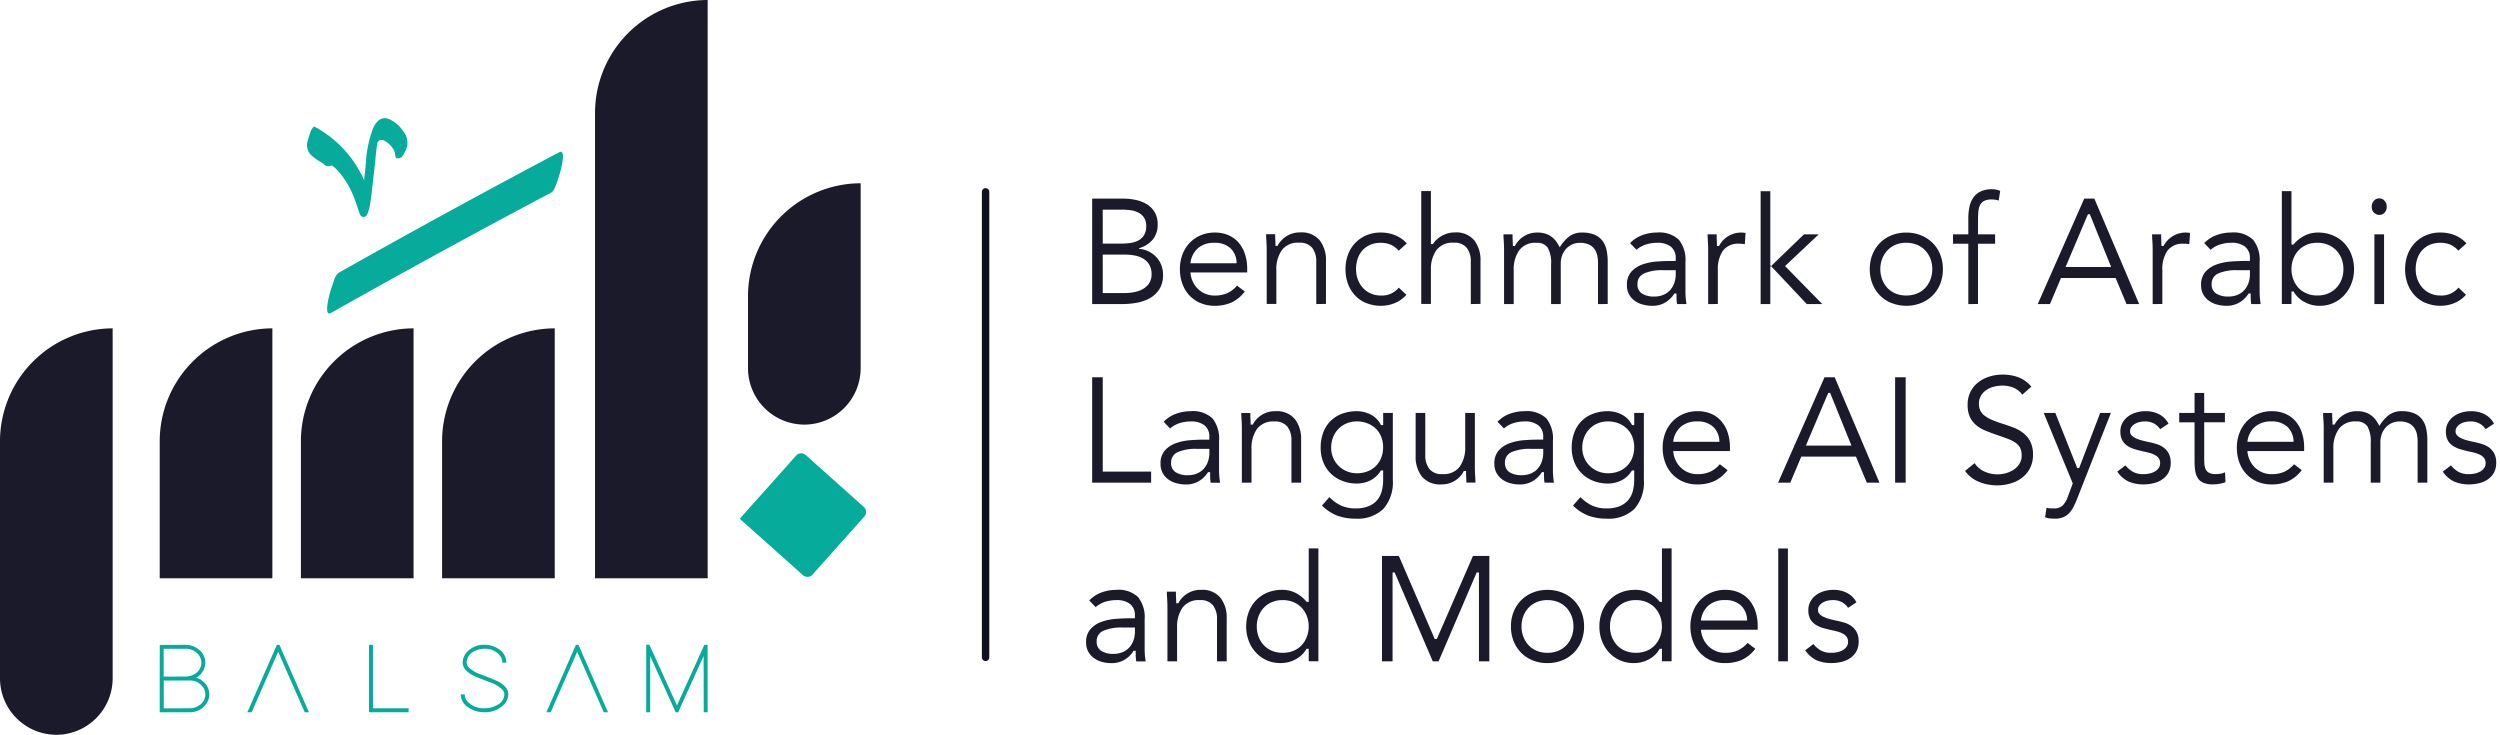 <svg xmlns="http://www.w3.org/2000/svg" width="336.449" height="98.887" viewBox="0 0 336.449 98.887">
  <g id="Group_31492" data-name="Group 31492" transform="translate(0 0)">
    <g id="Group_31494" data-name="Group 31494" transform="translate(0 0)">
      <path id="Path_41088" data-name="Path 41088" d="M98,54.633h0a7.6,7.6,0,0,1-7.581-7.581V37.312a15.206,15.206,0,0,1,15.161-15.161v24.9A7.6,7.6,0,0,1,98,54.633" transform="translate(10.248 2.511)" fill="#1b1a2b"/>
      <path id="Path_41089" data-name="Path 41089" d="M68.6,73.325V39.691A15.206,15.206,0,0,0,53.439,54.852V73.325Z" transform="translate(6.057 4.499)" fill="#1b1a2b"/>
      <path id="Path_41090" data-name="Path 41090" d="M51.534,73.325V39.691A15.206,15.206,0,0,0,36.373,54.852V73.325Z" transform="translate(4.123 4.499)" fill="#1b1a2b"/>
      <path id="Path_41091" data-name="Path 41091" d="M34.468,73.325V39.691A15.206,15.206,0,0,0,19.307,54.852V73.325Z" transform="translate(2.188 4.499)" fill="#1b1a2b"/>
      <path id="Path_41092" data-name="Path 41092" d="M7.581,94.388h0A7.6,7.6,0,0,1,0,86.808V54.852A15.206,15.206,0,0,1,15.161,39.691V86.808a7.6,7.6,0,0,1-7.581,7.581" transform="translate(0 4.499)" fill="#1b1a2b"/>
      <path id="Path_41093" data-name="Path 41093" d="M87.088,77.824V0A15.206,15.206,0,0,0,71.927,15.161V77.824Z" transform="translate(8.152 0)" fill="#1b1a2b"/>
      <path id="Path_41094" data-name="Path 41094" d="M98.525,71.421h.052a.918.918,0,0,0,.63-.3l6.982-7.818a.915.915,0,0,0-.073-1.29L98.3,55.029a.915.915,0,0,0-1.29.072l-7.59,8.5,8.5,7.59a.91.91,0,0,0,.607.23" transform="translate(10.135 6.211)" fill="#06ab9b"/>
      <path id="Path_41095" data-name="Path 41095" d="M39.852,40.11a.323.323,0,0,0,.157-.045c9.8-5.527,19.8-11,29.745-16.257.225-.119.413-.536.627-1.124.016-.045.029-.08.038-.1a15.912,15.912,0,0,0,.623-2.023c.136-.562.417-1.9.09-2.153a.282.282,0,0,0-.318-.016C60.868,23.65,50.857,29.121,41.06,34.649a2.265,2.265,0,0,0-.62,1.119c-.017.045-.03.082-.04.108a16.075,16.075,0,0,0-.623,2.022c-.076.314-.435,1.894-.084,2.159a.267.267,0,0,0,.159.053" transform="translate(4.482 2.079)" fill="#06ab9b"/>
      <path id="Path_41096" data-name="Path 41096" d="M25.059,82.8a2.648,2.648,0,0,0-.828-.44A2.315,2.315,0,0,0,25.4,80.734a1.964,1.964,0,0,0,.04-.386,2.206,2.206,0,0,0-.934-1.816,2.766,2.766,0,0,0-1.735-.587l-3.19.013h-.267v.267l-.013,4.257V87.02h4.017a2.653,2.653,0,0,0,2.055-.881,2.241,2.241,0,0,0-.32-3.337M19.84,78.478h2.936a2.135,2.135,0,0,1,1.708.748,1.717,1.717,0,0,1-.4,2.6,2.327,2.327,0,0,1-1.308.387l-2.936.013Zm4.777,7.607a2.248,2.248,0,0,1-1.295.4l-3.469.012v-3.75h3.469a2.112,2.112,0,0,1,1.682.747,1.676,1.676,0,0,1,.44,1.121,1.7,1.7,0,0,1-.827,1.468" transform="translate(2.188 8.834)" fill="#06ab9b"/>
      <path id="Path_41097" data-name="Path 41097" d="M34.284,78.105l-.067-.16h-.346l-.068.16-3.736,8.542-.174.373h.588l.067-.16,3.5-7.98,3.5,7.98.067.16h.587l-.174-.373Z" transform="translate(3.388 8.834)" fill="#06ab9b"/>
      <path id="Path_41098" data-name="Path 41098" d="M45.137,86.486V77.945H44.6v9.075h5.337v-.533h-4.8Z" transform="translate(5.055 8.834)" fill="#06ab9b"/>
      <path id="Path_41099" data-name="Path 41099" d="M60.564,82.8q-.334-.16-2.029-.827a4.212,4.212,0,0,1-1.882-1.121.9.9,0,0,1-.16-.508,1.671,1.671,0,0,1,.894-1.454,2.846,2.846,0,0,1,1.509-.414,2.573,2.573,0,0,1,1.922.748,1.592,1.592,0,0,1,.48,1.12h.534a2.13,2.13,0,0,0-.961-1.775,3.217,3.217,0,0,0-1.975-.627,3.049,3.049,0,0,0-2.309.921,2.083,2.083,0,0,0-.627,1.481q0,1.042,1.534,1.789.321.16,2.015.814a4.284,4.284,0,0,1,1.882,1.134.928.928,0,0,1,.174.533,1.663,1.663,0,0,1-.961,1.428,3.342,3.342,0,0,1-1.708.44,3.043,3.043,0,0,1-2.122-.734,1.584,1.584,0,0,1-.548-1.134h-.533a2.1,2.1,0,0,0,.988,1.735,3.708,3.708,0,0,0,2.216.668,3.5,3.5,0,0,0,2.482-.907,2.094,2.094,0,0,0,.72-1.5q0-1.054-1.534-1.815" transform="translate(6.312 8.834)" fill="#06ab9b"/>
      <path id="Path_41100" data-name="Path 41100" d="M70.431,78.105l-.067-.16h-.346l-.067.16-3.737,8.542-.174.373h.588l.067-.16,3.5-7.98,3.5,7.98.067.16h.587l-.174-.373Z" transform="translate(7.485 8.834)" fill="#06ab9b"/>
      <path id="Path_41101" data-name="Path 41101" d="M86.374,77.945h-.44l-.067.16L82.25,86.1,78.62,78.105l-.067-.16h-.441V87.02h.534V79.452l3.362,7.407.067.16h.347l.067-.16,3.35-7.407.013,7.3v.267h.533v-.267l-.013-8.54Z" transform="translate(8.853 8.834)" fill="#06ab9b"/>
      <path id="Path_41102" data-name="Path 41102" d="M37.82,19.39c.057.043.112.089.168.134.15.12.306.245.471.355.124.084.254.16.379.234a4.27,4.27,0,0,1,.55.362.781.781,0,0,0,1.028.145,5.216,5.216,0,0,1,1.175,1.122,12.111,12.111,0,0,1,1.77,3.025c.24.606.454,1.237.66,1.846.05.149.1.3.151.445.066.194.156.459.466.51a.555.555,0,0,0,.095.009c.23,0,.406-.153.524-.453a5.078,5.078,0,0,0,.315-1.041c.134-.86.237-1.737.336-2.585l.007-.052c.081-.694.158-1.4.232-2.08q.05-.466.1-.933.042-.389.081-.779c.059-.592.121-1.206.21-1.8a.741.741,0,0,1,.342-.6.8.8,0,0,1,.734.112,3.057,3.057,0,0,1,1.278,1.409.863.863,0,0,1,.053.247c.008.062.017.125.03.185.007.029.012.063.019.1.038.2.067.353.207.372a.793.793,0,0,0,.6-.122,2,2,0,0,0,.428-.658,2.385,2.385,0,0,0-.219-2.91,4.189,4.189,0,0,0-1.862-1.575,1.321,1.321,0,0,0-1.565.335,2.894,2.894,0,0,0-.573.876,15.838,15.838,0,0,0-.989,4.81c-.051.606-.122,1.22-.191,1.815l-.04.345a.118.118,0,0,1-.006.026,15,15,0,0,0-6.644-7.182.139.139,0,0,0-.186.046c-.043.067-.085.126-.125.181a1.506,1.506,0,0,0-.2.346,12.264,12.264,0,0,0-.412,1.278,1.867,1.867,0,0,0,.61,2.1" transform="translate(4.207 1.619)" fill="#06ab9b"/>
      <path id="Union_17" data-name="Union 17" d="M-3574.037-402.2a4.469,4.469,0,0,1-1.463-1.031,4.8,4.8,0,0,1-.972-1.564,5.358,5.358,0,0,1-.351-1.964,5.363,5.363,0,0,1,.351-1.965,4.7,4.7,0,0,1,.982-1.563,4.42,4.42,0,0,1,1.523-1.032,5.092,5.092,0,0,1,1.974-.371,4,4,0,0,1,1.833.421,4.586,4.586,0,0,1,1.473,1.2h.281v-7.195h1.3v15.191h-1.3v-1.684h-.3a3.553,3.553,0,0,1-1.373,1.372,4.15,4.15,0,0,1-2.155.552A4.44,4.44,0,0,1-3574.037-402.2Zm.682-7.835a3.171,3.171,0,0,0-1.093.75,3.5,3.5,0,0,0-.7,1.124,3.826,3.826,0,0,0-.25,1.4,3.853,3.853,0,0,0,.25,1.393,3.455,3.455,0,0,0,.7,1.132,3.151,3.151,0,0,0,1.093.752,3.7,3.7,0,0,0,1.443.27,3.767,3.767,0,0,0,1.452-.27,3.133,3.133,0,0,0,1.1-.752,3.444,3.444,0,0,0,.7-1.132,3.859,3.859,0,0,0,.251-1.393,3.832,3.832,0,0,0-.251-1.4,3.483,3.483,0,0,0-.7-1.124,3.153,3.153,0,0,0-1.1-.75,3.75,3.75,0,0,0-1.452-.272A3.681,3.681,0,0,0-3573.355-410.035Zm-12.426,7.845a4.561,4.561,0,0,1-1.553-1.012,4.677,4.677,0,0,1-1.022-1.553,5.225,5.225,0,0,1-.371-2,5.225,5.225,0,0,1,.371-2,4.691,4.691,0,0,1,1.022-1.554,4.588,4.588,0,0,1,1.553-1.012,5.239,5.239,0,0,1,1.965-.361,5.237,5.237,0,0,1,1.964.361,4.677,4.677,0,0,1,1.563,1.012,4.643,4.643,0,0,1,1.033,1.554,5.257,5.257,0,0,1,.371,2,5.257,5.257,0,0,1-.371,2,4.63,4.63,0,0,1-1.033,1.553,4.649,4.649,0,0,1-1.563,1.012,5.238,5.238,0,0,1-1.964.361A5.239,5.239,0,0,1-3585.781-402.189Zm.522-7.845a3.188,3.188,0,0,0-1.094.75,3.508,3.508,0,0,0-.7,1.124,3.791,3.791,0,0,0-.25,1.4,3.817,3.817,0,0,0,.25,1.393,3.468,3.468,0,0,0,.7,1.132,3.167,3.167,0,0,0,1.094.752,3.687,3.687,0,0,0,1.442.27,3.78,3.78,0,0,0,1.453-.27,3.156,3.156,0,0,0,1.1-.752,3.46,3.46,0,0,0,.7-1.132,3.858,3.858,0,0,0,.25-1.393,3.831,3.831,0,0,0-.25-1.4,3.5,3.5,0,0,0-.7-1.124,3.176,3.176,0,0,0-1.1-.75,3.763,3.763,0,0,0-1.453-.272A3.671,3.671,0,0,0-3585.259-410.035Zm-36.313,7.835a4.455,4.455,0,0,1-1.462-1.031,4.8,4.8,0,0,1-.972-1.564,5.339,5.339,0,0,1-.352-1.964,5.343,5.343,0,0,1,.352-1.965,4.68,4.68,0,0,1,.982-1.563,4.42,4.42,0,0,1,1.523-1.032,5.086,5.086,0,0,1,1.973-.371,4,4,0,0,1,1.835.421,4.594,4.594,0,0,1,1.472,1.2h.28v-7.195h1.3v15.191h-1.3v-1.684h-.3a3.539,3.539,0,0,1-1.374,1.372,4.146,4.146,0,0,1-2.154.552A4.44,4.44,0,0,1-3621.572-402.2Zm.683-7.835a3.175,3.175,0,0,0-1.094.75,3.53,3.53,0,0,0-.7,1.124,3.831,3.831,0,0,0-.249,1.4,3.858,3.858,0,0,0,.249,1.393,3.489,3.489,0,0,0,.7,1.132,3.155,3.155,0,0,0,1.094.752,3.686,3.686,0,0,0,1.442.27,3.768,3.768,0,0,0,1.452-.27,3.146,3.146,0,0,0,1.1-.752,3.47,3.47,0,0,0,.7-1.132,3.837,3.837,0,0,0,.25-1.393,3.811,3.811,0,0,0-.25-1.4,3.51,3.51,0,0,0-.7-1.124,3.166,3.166,0,0,0-1.1-.75,3.751,3.751,0,0,0-1.452-.272A3.669,3.669,0,0,0-3620.89-410.035Zm-22.937,8.026a3.3,3.3,0,0,1-1.073-.532,2.594,2.594,0,0,1-.731-.862,2.508,2.508,0,0,1-.27-1.192,2.6,2.6,0,0,1,.59-1.814,3.634,3.634,0,0,1,1.473-.971,7.174,7.174,0,0,1,1.9-.4q1.021-.081,1.864-.081h.741v-.34a1.9,1.9,0,0,0-.652-1.583,2.86,2.86,0,0,0-1.833-.522,5.1,5.1,0,0,0-1.5.221,3.591,3.591,0,0,0-1.3.722l-.861-.9a4.356,4.356,0,0,1,1.674-1.082,5.748,5.748,0,0,1,1.953-.34,3.823,3.823,0,0,1,2.946.972,4.354,4.354,0,0,1,.882,3v4.048q0,.4.039.822c.027.28.06.541.1.781h-1.263a3.31,3.31,0,0,1-.069-.611q-.012-.331-.012-.631v-.18h-.28a3.662,3.662,0,0,1-1.212,1.2,3.363,3.363,0,0,1-1.792.461A4.634,4.634,0,0,1-3643.827-402.008Zm.271-4.179a1.475,1.475,0,0,0-.922,1.433,1.4,1.4,0,0,0,.631,1.293,2.987,2.987,0,0,0,1.593.391,3.194,3.194,0,0,0,1.263-.231,2.521,2.521,0,0,0,.9-.631,2.822,2.822,0,0,0,.552-.922,3.622,3.622,0,0,0,.209-1.122v-.641h-1.723A6.007,6.007,0,0,0-3643.556-406.187Zm95.982,3.987a3.846,3.846,0,0,1-1.553-1.352l1.1-.842a3.628,3.628,0,0,0,1.011.872,2.911,2.911,0,0,0,1.434.31,3.664,3.664,0,0,0,.8-.09,2.54,2.54,0,0,0,.713-.271,1.631,1.631,0,0,0,.511-.461,1.113,1.113,0,0,0,.2-.662,1.087,1.087,0,0,0-.181-.641,1.414,1.414,0,0,0-.479-.431,3.143,3.143,0,0,0-.682-.281c-.253-.073-.514-.137-.782-.19-.426-.093-.839-.2-1.231-.31a3.775,3.775,0,0,1-1.032-.46,2.187,2.187,0,0,1-.7-.752,2.4,2.4,0,0,1-.259-1.183,2.377,2.377,0,0,1,.29-1.192,2.725,2.725,0,0,1,.771-.862,3.386,3.386,0,0,1,1.093-.521,4.571,4.571,0,0,1,1.232-.17,4,4,0,0,1,1.792.4,2.951,2.951,0,0,1,1.293,1.283l-1.122.741a2.359,2.359,0,0,0-.823-.761,2.511,2.511,0,0,0-1.241-.281,3.065,3.065,0,0,0-.692.081,2.24,2.24,0,0,0-.641.25,1.511,1.511,0,0,0-.471.421.99.99,0,0,0-.18.591.745.745,0,0,0,.2.522,1.8,1.8,0,0,0,.552.391,4.442,4.442,0,0,0,.8.291q.453.119.932.22a10.1,10.1,0,0,1,1.152.3,2.978,2.978,0,0,1,.953.5,2.364,2.364,0,0,1,.642.8,2.627,2.627,0,0,1,.24,1.182,2.719,2.719,0,0,1-.31,1.352,2.676,2.676,0,0,1-.823.9,3.473,3.473,0,0,1-1.171.511,5.674,5.674,0,0,1-1.343.16A4.961,4.961,0,0,1-3547.574-402.2Zm-14.3-.018a4.421,4.421,0,0,1-1.462-1.052,4.6,4.6,0,0,1-.922-1.565,5.685,5.685,0,0,1-.319-1.922,5.49,5.49,0,0,1,.35-1.994,4.577,4.577,0,0,1,.982-1.565,4.482,4.482,0,0,1,1.493-1.012,4.823,4.823,0,0,1,1.883-.36,4.582,4.582,0,0,1,1.764.33,3.749,3.749,0,0,1,1.374.963,4.51,4.51,0,0,1,.891,1.543,6.246,6.246,0,0,1,.32,2.073v.46h-7.636a3.377,3.377,0,0,0,.3,1.194,3.368,3.368,0,0,0,.681.992,3.185,3.185,0,0,0,1,.672,3.111,3.111,0,0,0,1.243.249,4.1,4.1,0,0,0,1.773-.339,3.832,3.832,0,0,0,1.273-1l1.042.8a4.865,4.865,0,0,1-1.823,1.493,5.6,5.6,0,0,1-2.266.429A4.681,4.681,0,0,1-3561.873-402.219Zm-.289-7.347a3.111,3.111,0,0,0-.994,2.006h6.213a2.787,2.787,0,0,0-.811-2.006,3.018,3.018,0,0,0-2.175-.741A3.238,3.238,0,0,0-3562.162-409.565Zm9.408,7.5v-15.191h1.3v15.191Zm-40.281,0v-11.964h-.3l-5.13,11.964h-.781l-5.131-11.964h-.281v11.964h-1.422v-14.188h2.265l4.829,11.182h.281l4.87-11.182h2.2v14.188Zm-35.25,0V-407.7a2.981,2.981,0,0,0-.552-1.923,2.123,2.123,0,0,0-1.753-.682,2.686,2.686,0,0,0-2.335,1.012,4.437,4.437,0,0,0-.731,2.655v4.57h-1.3v-7.175c0-.226,0-.451-.01-.672s-.018-.431-.031-.631c-.013-.174-.023-.33-.028-.47s-.011-.285-.011-.431h1.222v.361a3.494,3.494,0,0,0,.02.361c0,.134,0,.271.01.411s.01.284.01.431h.28a3.349,3.349,0,0,1,1.133-1.253,3.267,3.267,0,0,1,1.913-.551,3.147,3.147,0,0,1,2.626,1.062,4.319,4.319,0,0,1,.841,2.765v5.792Zm112.094-19.229a2.132,2.132,0,0,1-.652-.17l.2-1.283a1.543,1.543,0,0,0,.449.091c.155.006.332.009.531.009a1.585,1.585,0,0,0,1.233-.432,3.433,3.433,0,0,0,.652-1.151l.661-1.783-3.907-9.479h1.562l2.946,7.415h.26l2.826-7.415h1.443l-4.549,11.564c-.159.4-.324.763-.49,1.092a3.478,3.478,0,0,1-.592.842,2.35,2.35,0,0,1-.8.54,2.989,2.989,0,0,1-1.144.192C-3515.76-421.268-3515.971-421.278-3516.192-421.3Zm-62.083-.361a6.065,6.065,0,0,1-2.1-1.373l1-1.142a5.267,5.267,0,0,0,1.573,1.142,4.6,4.6,0,0,0,1.935.381,4.528,4.528,0,0,0,1.823-.32,2.956,2.956,0,0,0,1.144-.853,3.147,3.147,0,0,0,.589-1.222,6.008,6.008,0,0,0,.171-1.453v-1.262h-.3a3.44,3.44,0,0,1-1.424,1.342,4.056,4.056,0,0,1-1.8.421,5.3,5.3,0,0,1-1.985-.361,4.647,4.647,0,0,1-1.552-1,4.4,4.4,0,0,1-1-1.523,5.165,5.165,0,0,1-.349-1.924,5.767,5.767,0,0,1,.349-2.063,4.29,4.29,0,0,1,.992-1.554,4.374,4.374,0,0,1,1.543-.972,5.637,5.637,0,0,1,2-.34,4.093,4.093,0,0,1,1.845.45,3.052,3.052,0,0,1,1.383,1.414h.3V-435.5h1.3v9a5.426,5.426,0,0,1-1.271,3.918,5,5,0,0,1-3.758,1.313A7.023,7.023,0,0,1-3578.274-421.659Zm1.2-12.425a3.288,3.288,0,0,0-1.093.75,3.364,3.364,0,0,0-.71,1.123,3.8,3.8,0,0,0-.251,1.4,3.419,3.419,0,0,0,.27,1.353,3.367,3.367,0,0,0,.742,1.092,3.423,3.423,0,0,0,1.1.722,3.514,3.514,0,0,0,1.353.261,3.818,3.818,0,0,0,1.5-.281,3.226,3.226,0,0,0,1.113-.761,3.228,3.228,0,0,0,.682-1.113,3.8,3.8,0,0,0,.23-1.312,3.908,3.908,0,0,0-.25-1.423,3.108,3.108,0,0,0-.723-1.1,3.361,3.361,0,0,0-1.122-.721,3.843,3.843,0,0,0-1.433-.262A3.536,3.536,0,0,0-3577.072-434.083Zm-34.99,12.425a6.053,6.053,0,0,1-2.094-1.373l1-1.142a5.254,5.254,0,0,0,1.572,1.142,4.6,4.6,0,0,0,1.935.381,4.517,4.517,0,0,0,1.822-.32,2.947,2.947,0,0,0,1.144-.853,3.15,3.15,0,0,0,.591-1.222,6.107,6.107,0,0,0,.169-1.453v-1.262h-.3a3.428,3.428,0,0,1-1.424,1.342,4.051,4.051,0,0,1-1.8.421,5.291,5.291,0,0,1-1.983-.361,4.634,4.634,0,0,1-1.553-1,4.384,4.384,0,0,1-1-1.523,5.132,5.132,0,0,1-.35-1.924,5.73,5.73,0,0,1,.35-2.063,4.265,4.265,0,0,1,.992-1.554,4.358,4.358,0,0,1,1.542-.972,5.65,5.65,0,0,1,2-.34,4.093,4.093,0,0,1,1.845.45,3.055,3.055,0,0,1,1.383,1.414h.3V-435.5h1.3v9a5.425,5.425,0,0,1-1.273,3.918,5,5,0,0,1-3.757,1.313A7.02,7.02,0,0,1-3612.062-421.659Zm1.2-12.425a3.307,3.307,0,0,0-1.094.75,3.409,3.409,0,0,0-.711,1.123,3.818,3.818,0,0,0-.25,1.4,3.4,3.4,0,0,0,.27,1.353,3.341,3.341,0,0,0,.742,1.092,3.419,3.419,0,0,0,1.1.722,3.513,3.513,0,0,0,1.353.261,3.827,3.827,0,0,0,1.5-.281,3.252,3.252,0,0,0,1.113-.761,3.273,3.273,0,0,0,.682-1.113,3.814,3.814,0,0,0,.229-1.312,3.888,3.888,0,0,0-.249-1.423,3.126,3.126,0,0,0-.722-1.1,3.352,3.352,0,0,0-1.124-.721,3.83,3.83,0,0,0-1.433-.262A3.534,3.534,0,0,0-3610.859-434.083Zm86.331,8.216a5.7,5.7,0,0,1-1.172-.34,4.649,4.649,0,0,1-1.052-.6,3.82,3.82,0,0,1-.852-.892l1.283-1.042a3.045,3.045,0,0,0,1.313,1.124,4.224,4.224,0,0,0,1.773.381,4.208,4.208,0,0,0,1.152-.161,3.508,3.508,0,0,0,1.042-.481,2.579,2.579,0,0,0,.761-.791,2.034,2.034,0,0,0,.291-1.092,2.284,2.284,0,0,0-.2-1.022,1.9,1.9,0,0,0-.611-.691,4.826,4.826,0,0,0-1.032-.532c-.415-.159-.9-.332-1.463-.52q-.8-.28-1.522-.572a4.907,4.907,0,0,1-1.264-.73,3.215,3.215,0,0,1-.861-1.1,3.8,3.8,0,0,1-.32-1.663,3.819,3.819,0,0,1,.39-1.763,3.742,3.742,0,0,1,1.053-1.272,4.664,4.664,0,0,1,1.512-.772,5.962,5.962,0,0,1,1.753-.261,6.009,6.009,0,0,1,2.125.361,4.326,4.326,0,0,1,1.744,1.263l-1.223,1.083a2.671,2.671,0,0,0-1.163-.932,3.844,3.844,0,0,0-1.482-.291,4.869,4.869,0,0,0-1.152.14,3.216,3.216,0,0,0-1.022.441,2.418,2.418,0,0,0-.731.761,2.078,2.078,0,0,0-.281,1.1,2.209,2.209,0,0,0,.161.863,1.79,1.79,0,0,0,.521.68,4.2,4.2,0,0,0,.952.572,12.816,12.816,0,0,0,1.473.55q.822.261,1.573.552a4.905,4.905,0,0,1,1.323.752,3.486,3.486,0,0,1,.921,1.151,3.813,3.813,0,0,1,.351,1.735,3.853,3.853,0,0,1-.411,1.833,3.848,3.848,0,0,1-1.083,1.281,4.557,4.557,0,0,1-1.552.763,6.665,6.665,0,0,1-1.824.252A6.666,6.666,0,0,1-3524.528-425.868Zm62.767-.381a3.84,3.84,0,0,1-1.554-1.352l1.1-.842a3.617,3.617,0,0,0,1.011.872,2.907,2.907,0,0,0,1.434.31,3.664,3.664,0,0,0,.8-.09,2.516,2.516,0,0,0,.712-.271,1.621,1.621,0,0,0,.511-.461,1.107,1.107,0,0,0,.2-.662,1.092,1.092,0,0,0-.181-.64,1.424,1.424,0,0,0-.48-.431,3.138,3.138,0,0,0-.682-.281c-.253-.073-.514-.137-.782-.19-.427-.093-.838-.2-1.232-.311a3.781,3.781,0,0,1-1.032-.459,2.18,2.18,0,0,1-.7-.753,2.39,2.39,0,0,1-.26-1.182,2.367,2.367,0,0,1,.291-1.192,2.7,2.7,0,0,1,.771-.862,3.387,3.387,0,0,1,1.092-.521,4.583,4.583,0,0,1,1.233-.17,4,4,0,0,1,1.792.4,2.95,2.95,0,0,1,1.292,1.282l-1.121.742a2.378,2.378,0,0,0-.823-.762,2.525,2.525,0,0,0-1.242-.28,3.122,3.122,0,0,0-.692.08,2.264,2.264,0,0,0-.641.251,1.5,1.5,0,0,0-.471.421.984.984,0,0,0-.18.591.745.745,0,0,0,.2.522,1.8,1.8,0,0,0,.551.391,4.4,4.4,0,0,0,.8.29q.453.121.931.221a9.93,9.93,0,0,1,1.153.3,3,3,0,0,1,.952.5,2.381,2.381,0,0,1,.641.8,2.633,2.633,0,0,1,.241,1.183,2.722,2.722,0,0,1-.31,1.352,2.669,2.669,0,0,1-.823.9,3.468,3.468,0,0,1-1.171.511,5.669,5.669,0,0,1-1.342.16A4.955,4.955,0,0,1-3461.761-426.248Zm-33.778.149a1.692,1.692,0,0,1-.741-.62,2.481,2.481,0,0,1-.352-.982,8.612,8.612,0,0,1-.09-1.3v-5.231h-2.063V-435.5h2.063v-2.685h1.3v2.685h2.785v1.263h-2.785v4.77c0,.307.01.595.029.86a2,2,0,0,0,.171.7,1.007,1.007,0,0,0,.461.471,1.894,1.894,0,0,0,.881.169,4.09,4.09,0,0,0,.641-.049,2.309,2.309,0,0,0,.621-.19l.059,1.323a4.019,4.019,0,0,1-.851.231,5.587,5.587,0,0,1-.852.07A3.1,3.1,0,0,1-3495.539-426.1Zm-10.03-.149a3.842,3.842,0,0,1-1.553-1.352l1.1-.842a3.63,3.63,0,0,0,1.012.872,2.9,2.9,0,0,0,1.434.31,3.662,3.662,0,0,0,.8-.09,2.511,2.511,0,0,0,.712-.271,1.607,1.607,0,0,0,.51-.461,1.1,1.1,0,0,0,.2-.662,1.1,1.1,0,0,0-.181-.64,1.427,1.427,0,0,0-.481-.431,3.155,3.155,0,0,0-.681-.281c-.254-.073-.514-.137-.782-.19q-.641-.14-1.232-.311a3.785,3.785,0,0,1-1.032-.459,2.166,2.166,0,0,1-.7-.753,2.379,2.379,0,0,1-.261-1.182,2.36,2.36,0,0,1,.292-1.192,2.7,2.7,0,0,1,.771-.862,3.394,3.394,0,0,1,1.092-.521,4.582,4.582,0,0,1,1.232-.17,4.011,4.011,0,0,1,1.794.4,2.95,2.95,0,0,1,1.292,1.282l-1.121.742a2.379,2.379,0,0,0-.823-.762,2.528,2.528,0,0,0-1.242-.28,3.114,3.114,0,0,0-.692.08,2.283,2.283,0,0,0-.641.251,1.518,1.518,0,0,0-.47.421.991.991,0,0,0-.181.591.742.742,0,0,0,.2.522,1.762,1.762,0,0,0,.551.391,4.313,4.313,0,0,0,.8.29q.45.121.931.221a9.965,9.965,0,0,1,1.153.3,3,3,0,0,1,.952.5,2.361,2.361,0,0,1,.641.8,2.62,2.62,0,0,1,.241,1.183,2.73,2.73,0,0,1-.31,1.352,2.676,2.676,0,0,1-.823.9,3.479,3.479,0,0,1-1.171.511,5.681,5.681,0,0,1-1.342.16A4.962,4.962,0,0,1-3505.57-426.248Zm-83.307.19a3.27,3.27,0,0,1-1.072-.531,2.615,2.615,0,0,1-.732-.862,2.511,2.511,0,0,1-.27-1.192,2.6,2.6,0,0,1,.591-1.814,3.608,3.608,0,0,1,1.473-.971,7.2,7.2,0,0,1,1.9-.4q1.021-.08,1.864-.08h.742v-.34a1.908,1.908,0,0,0-.652-1.584,2.874,2.874,0,0,0-1.834-.522,5.1,5.1,0,0,0-1.5.221,3.59,3.59,0,0,0-1.3.721l-.861-.9a4.328,4.328,0,0,1,1.674-1.082,5.756,5.756,0,0,1,1.953-.34,3.822,3.822,0,0,1,2.946.972,4.351,4.351,0,0,1,.882,3v4.048c0,.267.014.542.04.822s.059.542.1.782h-1.262a3.316,3.316,0,0,1-.071-.612q-.01-.329-.01-.63v-.181h-.281a3.656,3.656,0,0,1-1.212,1.2,3.37,3.37,0,0,1-1.793.46A4.59,4.59,0,0,1-3588.877-426.058Zm.27-4.178a1.473,1.473,0,0,0-.921,1.433,1.4,1.4,0,0,0,.629,1.292,2.984,2.984,0,0,0,1.595.391,3.222,3.222,0,0,0,1.263-.23,2.513,2.513,0,0,0,.9-.631,2.807,2.807,0,0,0,.553-.922,3.651,3.651,0,0,0,.21-1.122v-.641h-1.724A6.01,6.01,0,0,0-3588.607-430.236Zm-12.1,3.3a4.318,4.318,0,0,1-.842-2.766V-435.5h1.3v5.632a2.982,2.982,0,0,0,.552,1.923,2.119,2.119,0,0,0,1.752.681,2.689,2.689,0,0,0,2.336-1.011,4.437,4.437,0,0,0,.731-2.655v-4.57h1.3v7.174c0,.229,0,.452.01.673s.016.431.03.631c.013.174.023.33.028.471s.01.284.01.43h-1.222c0-.134,0-.253-.009-.361s-.011-.227-.011-.361a4.008,4.008,0,0,1-.02-.41v-.431h-.3a3.155,3.155,0,0,1-1.113,1.253,3.268,3.268,0,0,1-1.914.551A3.146,3.146,0,0,1-3600.709-426.939Zm-33.1.881a3.3,3.3,0,0,1-1.072-.531,2.6,2.6,0,0,1-.731-.862,2.514,2.514,0,0,1-.27-1.192,2.6,2.6,0,0,1,.59-1.814,3.62,3.62,0,0,1,1.473-.971,7.213,7.213,0,0,1,1.9-.4q1.021-.08,1.864-.08h.741v-.34a1.906,1.906,0,0,0-.652-1.584,2.865,2.865,0,0,0-1.833-.522,5.11,5.11,0,0,0-1.5.221,3.592,3.592,0,0,0-1.3.721l-.861-.9a4.334,4.334,0,0,1,1.674-1.082,5.747,5.747,0,0,1,1.952-.34,3.825,3.825,0,0,1,2.947.972,4.351,4.351,0,0,1,.881,3v4.048c0,.267.014.542.04.822s.06.542.1.782h-1.263a3.3,3.3,0,0,1-.069-.612q-.012-.329-.012-.63v-.181h-.28a3.655,3.655,0,0,1-1.212,1.2,3.37,3.37,0,0,1-1.792.46A4.6,4.6,0,0,1-3633.807-426.058Zm.271-4.178a1.475,1.475,0,0,0-.922,1.433,1.4,1.4,0,0,0,.631,1.292,2.976,2.976,0,0,0,1.593.391,3.21,3.21,0,0,0,1.263-.23,2.52,2.52,0,0,0,.9-.631,2.83,2.83,0,0,0,.552-.922,3.63,3.63,0,0,0,.21-1.122v-.641h-1.724A6,6,0,0,0-3633.536-430.236Zm145.209,3.967a4.426,4.426,0,0,1-1.462-1.052,4.559,4.559,0,0,1-.922-1.564,5.687,5.687,0,0,1-.32-1.923,5.5,5.5,0,0,1,.35-1.994,4.574,4.574,0,0,1,.982-1.564,4.459,4.459,0,0,1,1.493-1.012,4.824,4.824,0,0,1,1.884-.36,4.577,4.577,0,0,1,1.763.33,3.758,3.758,0,0,1,1.374.962,4.488,4.488,0,0,1,.89,1.544,6.194,6.194,0,0,1,.32,2.072v.461h-7.633a3.293,3.293,0,0,0,.3,1.193,3.386,3.386,0,0,0,.681.993,3.213,3.213,0,0,0,1,.671,3.105,3.105,0,0,0,1.243.25,4.111,4.111,0,0,0,1.775-.339,3.825,3.825,0,0,0,1.272-1l1.041.8a4.853,4.853,0,0,1-1.823,1.492,5.588,5.588,0,0,1-2.266.43A4.679,4.679,0,0,1-3488.326-426.268Zm-.29-7.346a3.1,3.1,0,0,0-.991,2h6.212a2.777,2.777,0,0,0-.813-2,3.015,3.015,0,0,0-2.175-.741A3.239,3.239,0,0,0-3488.616-433.614Zm-76.985,7.346a4.429,4.429,0,0,1-1.461-1.052,4.556,4.556,0,0,1-.922-1.564,5.663,5.663,0,0,1-.32-1.923,5.481,5.481,0,0,1,.351-1.994,4.562,4.562,0,0,1,.982-1.564,4.457,4.457,0,0,1,1.493-1.012,4.823,4.823,0,0,1,1.884-.36,4.585,4.585,0,0,1,1.763.33,3.747,3.747,0,0,1,1.372.962,4.486,4.486,0,0,1,.891,1.544,6.194,6.194,0,0,1,.32,2.072v.461h-7.634a3.329,3.329,0,0,0,.3,1.193,3.389,3.389,0,0,0,.682.993,3.207,3.207,0,0,0,1,.671,3.105,3.105,0,0,0,1.242.25,4.1,4.1,0,0,0,1.774-.339,3.817,3.817,0,0,0,1.273-1l1.041.8a4.859,4.859,0,0,1-1.823,1.492,5.593,5.593,0,0,1-2.266.43A4.677,4.677,0,0,1-3565.6-426.268Zm-.289-7.346a3.1,3.1,0,0,0-.992,2h6.212a2.783,2.783,0,0,0-.812-2,3.017,3.017,0,0,0-2.175-.741A3.239,3.239,0,0,0-3565.891-433.614Zm99.187,7.5v-5.612a4.317,4.317,0,0,0-.109-.972,2.323,2.323,0,0,0-.381-.842,1.9,1.9,0,0,0-.741-.591,2.815,2.815,0,0,0-1.192-.221,2.558,2.558,0,0,0-1.013.2,2.4,2.4,0,0,0-.821.571,2.651,2.651,0,0,0-.552.892,3.213,3.213,0,0,0-.2,1.162v5.411h-1.3v-5.311a4.2,4.2,0,0,0-.449-2.275,1.708,1.708,0,0,0-1.513-.651,2.684,2.684,0,0,0-2.334,1.012,4.432,4.432,0,0,0-.732,2.655v4.57h-1.3v-7.175c0-.226,0-.451-.01-.672s-.017-.431-.03-.631c-.015-.174-.025-.33-.03-.471s-.01-.284-.01-.431h1.222v.361a3.327,3.327,0,0,0,.021.361c0,.134,0,.271.01.411s.01.284.01.431h.279a3.346,3.346,0,0,1,1.134-1.253,3.262,3.262,0,0,1,1.913-.551,3.215,3.215,0,0,1,1.231.21,2.856,2.856,0,0,1,.853.521,3.074,3.074,0,0,1,.552.651c.14.228.255.427.35.6a5.284,5.284,0,0,1,1.274-1.463,2.794,2.794,0,0,1,1.733-.521,4.3,4.3,0,0,1,1.623.27,2.627,2.627,0,0,1,1.072.781,3.073,3.073,0,0,1,.581,1.243,7.22,7.22,0,0,1,.169,1.633v5.692Zm-151.562,0v-5.632a2.982,2.982,0,0,0-.552-1.923,2.123,2.123,0,0,0-1.753-.682,2.686,2.686,0,0,0-2.335,1.012,4.432,4.432,0,0,0-.731,2.655v4.57h-1.3v-7.175c0-.226,0-.451-.01-.672s-.017-.431-.03-.631c-.013-.174-.023-.33-.028-.471s-.011-.284-.011-.431h1.222v.361a3.573,3.573,0,0,0,.02.361c0,.134,0,.271.01.411s.01.284.01.431h.28a3.348,3.348,0,0,1,1.133-1.253,3.259,3.259,0,0,1,1.913-.551,3.147,3.147,0,0,1,2.625,1.061,4.318,4.318,0,0,1,.842,2.766v5.792Zm81.244,0v-14.188h1.421v14.188Zm-3.809,0-1.463-3.508h-7.355l-1.482,3.508h-1.643l6.252-14.189h1.363l6.032,14.189Zm-8.2-4.99h6.132l-2.866-7.093h-.261Zm-96.052,4.99v-14.188h1.423v12.7h6.513v1.483Zm179.5-24.168a4.226,4.226,0,0,1-1.5-1.022,4.661,4.661,0,0,1-.963-1.563,5.581,5.581,0,0,1-.34-1.985,5.52,5.52,0,0,1,.34-1.963,4.589,4.589,0,0,1,.973-1.564,4.451,4.451,0,0,1,1.5-1.031,4.88,4.88,0,0,1,1.934-.371,5.169,5.169,0,0,1,1.913.35,4.29,4.29,0,0,1,1.594,1.112l-1.1.983a2.875,2.875,0,0,0-1.093-.821,3.424,3.424,0,0,0-1.312-.242,3.494,3.494,0,0,0-1.443.28,3.023,3.023,0,0,0-1.042.762,3.18,3.18,0,0,0-.631,1.122,4.428,4.428,0,0,0-.21,1.383,3.9,3.9,0,0,0,.241,1.383,3.5,3.5,0,0,0,.672,1.122,3.084,3.084,0,0,0,1.051.761,3.255,3.255,0,0,0,1.363.281,2.911,2.911,0,0,0,2.425-1.062l1.022.962a4.235,4.235,0,0,1-1.573,1.123,4.936,4.936,0,0,1-1.874.361A5.071,5.071,0,0,1-3465.58-450.286Zm-16.432-.19a3.723,3.723,0,0,1-1.382-1.372h-.281v1.683h-1.3v-15.19h1.3v7.195h.259a4.8,4.8,0,0,1,1.493-1.2,3.966,3.966,0,0,1,1.813-.42,5.1,5.1,0,0,1,1.976.371,4.519,4.519,0,0,1,1.532,1.032,4.63,4.63,0,0,1,.991,1.563,5.362,5.362,0,0,1,.352,1.964,5.238,5.238,0,0,1-.362,1.965,4.9,4.9,0,0,1-.981,1.563,4.455,4.455,0,0,1-1.463,1.032,4.444,4.444,0,0,1-1.8.371A4.1,4.1,0,0,1-3482.013-450.477Zm.381-7.656a3.186,3.186,0,0,0-1.093.751,3.47,3.47,0,0,0-.7,1.123,3.8,3.8,0,0,0-.251,1.4,3.819,3.819,0,0,0,.251,1.394,3.454,3.454,0,0,0,.7,1.132,3.173,3.173,0,0,0,1.093.751,3.7,3.7,0,0,0,1.443.271,3.707,3.707,0,0,0,1.443-.271,3.272,3.272,0,0,0,1.1-.751,3.41,3.41,0,0,0,.712-1.132,3.875,3.875,0,0,0,.249-1.394,3.85,3.85,0,0,0-.249-1.4,3.426,3.426,0,0,0-.712-1.123,3.285,3.285,0,0,0-1.1-.751,3.691,3.691,0,0,0-1.443-.271A3.679,3.679,0,0,0-3481.631-458.132Zm-12.135,8.026a3.283,3.283,0,0,1-1.072-.531,2.6,2.6,0,0,1-.732-.862,2.511,2.511,0,0,1-.269-1.192,2.606,2.606,0,0,1,.59-1.815,3.636,3.636,0,0,1,1.472-.971,7.247,7.247,0,0,1,1.9-.4q1.022-.08,1.864-.08h.741v-.341a1.9,1.9,0,0,0-.652-1.583,2.864,2.864,0,0,0-1.832-.522,5.11,5.11,0,0,0-1.5.221,3.583,3.583,0,0,0-1.3.721l-.86-.9a4.328,4.328,0,0,1,1.674-1.082,5.748,5.748,0,0,1,1.953-.34,3.821,3.821,0,0,1,2.945.972,4.346,4.346,0,0,1,.882,3v4.048c0,.267.013.542.04.822s.059.542.1.781h-1.263a3.387,3.387,0,0,1-.069-.611c-.008-.221-.011-.431-.011-.631v-.18h-.281a3.628,3.628,0,0,1-1.212,1.2,3.36,3.36,0,0,1-1.792.461A4.639,4.639,0,0,1-3493.767-450.106Zm.271-4.178a1.474,1.474,0,0,0-.922,1.433,1.4,1.4,0,0,0,.631,1.292,2.98,2.98,0,0,0,1.594.391,3.192,3.192,0,0,0,1.262-.231,2.5,2.5,0,0,0,.9-.63,2.829,2.829,0,0,0,.552-.922,3.627,3.627,0,0,0,.209-1.122v-.641h-1.723A6.01,6.01,0,0,0-3493.5-454.284Zm-43.988,4a4.553,4.553,0,0,1-1.553-1.012,4.669,4.669,0,0,1-1.022-1.553,5.233,5.233,0,0,1-.371-2,5.225,5.225,0,0,1,.371-2,4.659,4.659,0,0,1,1.022-1.553,4.54,4.54,0,0,1,1.553-1.012,5.232,5.232,0,0,1,1.964-.361,5.238,5.238,0,0,1,1.964.361,4.694,4.694,0,0,1,1.564,1.012,4.632,4.632,0,0,1,1.032,1.553,5.262,5.262,0,0,1,.371,2,5.27,5.27,0,0,1-.371,2,4.641,4.641,0,0,1-1.032,1.553,4.708,4.708,0,0,1-1.564,1.012,5.237,5.237,0,0,1-1.964.361A5.232,5.232,0,0,1-3537.484-450.286Zm.521-7.846a3.178,3.178,0,0,0-1.094.751,3.491,3.491,0,0,0-.7,1.123,3.8,3.8,0,0,0-.251,1.4,3.824,3.824,0,0,0,.251,1.394,3.474,3.474,0,0,0,.7,1.132,3.165,3.165,0,0,0,1.094.751,3.694,3.694,0,0,0,1.443.271,3.778,3.778,0,0,0,1.453-.271,3.154,3.154,0,0,0,1.1-.751,3.492,3.492,0,0,0,.7-1.132,3.838,3.838,0,0,0,.249-1.394,3.814,3.814,0,0,0-.249-1.4,3.508,3.508,0,0,0-.7-1.123,3.167,3.167,0,0,0-1.1-.751,3.762,3.762,0,0,0-1.453-.271A3.678,3.678,0,0,0-3536.963-458.132Zm-34.078,8.026a3.282,3.282,0,0,1-1.071-.531,2.6,2.6,0,0,1-.732-.862,2.514,2.514,0,0,1-.269-1.192,2.606,2.606,0,0,1,.59-1.815,3.635,3.635,0,0,1,1.472-.971,7.249,7.249,0,0,1,1.9-.4q1.023-.08,1.864-.08h.741v-.341a1.905,1.905,0,0,0-.651-1.583,2.864,2.864,0,0,0-1.832-.522,5.112,5.112,0,0,0-1.5.221,3.587,3.587,0,0,0-1.3.721l-.86-.9a4.333,4.333,0,0,1,1.673-1.082,5.752,5.752,0,0,1,1.952-.34,3.823,3.823,0,0,1,2.946.972,4.346,4.346,0,0,1,.882,3v4.048c0,.267.013.542.04.822s.06.542.1.781h-1.263a3.366,3.366,0,0,1-.069-.611c-.008-.221-.011-.431-.011-.631v-.18h-.281a3.643,3.643,0,0,1-1.212,1.2,3.363,3.363,0,0,1-1.792.461A4.641,4.641,0,0,1-3571.042-450.106Zm.271-4.178a1.474,1.474,0,0,0-.922,1.433,1.4,1.4,0,0,0,.631,1.292,2.979,2.979,0,0,0,1.594.391,3.192,3.192,0,0,0,1.262-.231,2.507,2.507,0,0,0,.9-.63,2.823,2.823,0,0,0,.552-.922,3.627,3.627,0,0,0,.209-1.122v-.641h-1.723A6,6,0,0,0-3570.771-454.284Zm-37.415,4a4.226,4.226,0,0,1-1.5-1.022,4.657,4.657,0,0,1-.963-1.563,5.581,5.581,0,0,1-.34-1.985,5.52,5.52,0,0,1,.34-1.963,4.6,4.6,0,0,1,.972-1.564,4.455,4.455,0,0,1,1.5-1.031,4.88,4.88,0,0,1,1.934-.371,5.17,5.17,0,0,1,1.913.35,4.3,4.3,0,0,1,1.594,1.112l-1.1.983a2.873,2.873,0,0,0-1.093-.821,3.419,3.419,0,0,0-1.312-.242,3.49,3.49,0,0,0-1.443.28,3.021,3.021,0,0,0-1.042.762,3.18,3.18,0,0,0-.631,1.122,4.421,4.421,0,0,0-.21,1.383,3.909,3.909,0,0,0,.24,1.383,3.5,3.5,0,0,0,.672,1.122,3.088,3.088,0,0,0,1.052.761,3.251,3.251,0,0,0,1.363.281,2.912,2.912,0,0,0,2.425-1.062l1.022.962a4.236,4.236,0,0,1-1.573,1.123,4.935,4.935,0,0,1-1.874.361A5.071,5.071,0,0,1-3608.186-450.286Zm-22.385-.029a4.424,4.424,0,0,1-1.463-1.052,4.569,4.569,0,0,1-.921-1.564,5.686,5.686,0,0,1-.32-1.922,5.519,5.519,0,0,1,.35-1.995,4.6,4.6,0,0,1,.983-1.564,4.474,4.474,0,0,1,1.492-1.012,4.827,4.827,0,0,1,1.884-.36,4.576,4.576,0,0,1,1.763.33,3.753,3.753,0,0,1,1.375.962,4.488,4.488,0,0,1,.89,1.544,6.218,6.218,0,0,1,.321,2.072v.461h-7.636a3.361,3.361,0,0,0,.3,1.194,3.377,3.377,0,0,0,.68.992,3.207,3.207,0,0,0,1,.671,3.1,3.1,0,0,0,1.243.25,4.1,4.1,0,0,0,1.774-.339,3.824,3.824,0,0,0,1.272-1l1.042.8a4.861,4.861,0,0,1-1.822,1.493,5.616,5.616,0,0,1-2.266.429A4.665,4.665,0,0,1-3630.57-450.316Zm-.289-7.346a3.108,3.108,0,0,0-.994,2.006h6.213a2.785,2.785,0,0,0-.811-2.006,3.021,3.021,0,0,0-2.176-.741A3.233,3.233,0,0,0-3630.86-457.661Zm124.979,7.5-1.464-3.508h-7.354l-1.483,3.508h-1.644l6.253-14.19h1.363l6.032,14.19Zm-8.2-4.991h6.132l-2.865-7.093h-.261Zm-131,4.991v-14.19h4.208a7.837,7.837,0,0,1,1.674.181,4.728,4.728,0,0,1,1.483.581,3.1,3.1,0,0,1,1.052,1.072,3.14,3.14,0,0,1,.4,1.633,3.074,3.074,0,0,1-.682,2.063,3.718,3.718,0,0,1-1.824,1.143v.081a3.517,3.517,0,0,1,1.283.35,3.74,3.74,0,0,1,1.022.751,3.286,3.286,0,0,1,.682,1.073,3.56,3.56,0,0,1,.24,1.313,3.538,3.538,0,0,1-.48,1.922,3.608,3.608,0,0,1-1.263,1.214,5.48,5.48,0,0,1-1.753.63,10.473,10.473,0,0,1-1.934.182Zm1.423-1.483h2.987a6.518,6.518,0,0,0,1.3-.132,3.758,3.758,0,0,0,1.152-.429,2.434,2.434,0,0,0,.823-.782,2.138,2.138,0,0,0,.31-1.182,2.492,2.492,0,0,0-.3-1.274,2.307,2.307,0,0,0-.792-.811,3.449,3.449,0,0,0-1.132-.432,6.771,6.771,0,0,0-1.323-.129h-3.026Zm0-6.654h2.465a9.528,9.528,0,0,0,1.232-.08,3.18,3.18,0,0,0,1.093-.34,2.057,2.057,0,0,0,.771-.722,2.267,2.267,0,0,0,.29-1.222,2.019,2.019,0,0,0-.27-1.092,1.973,1.973,0,0,0-.722-.682,3.073,3.073,0,0,0-1.031-.34,7.8,7.8,0,0,0-1.183-.091h-2.645Zm94.75,8.136-4.81-5.105,4.429-4.274h1.985l-4.529,4.268,5.01,5.11Zm-6.212,0v-15.19h1.3v15.19Zm82.6,0v-9.379h1.3v9.379Zm-29.84,0v-7.174c0-.226,0-.451-.009-.672s-.017-.431-.03-.631c-.014-.174-.024-.33-.029-.471s-.011-.284-.011-.431h1.222v.361a3.578,3.578,0,0,0,.02.361c0,.134,0,.27.01.411s.01.284.01.431h.28a3.349,3.349,0,0,1,1.133-1.253,3.261,3.261,0,0,1,1.913-.551,2.156,2.156,0,0,1,.522.059l-.1,1.5a4.36,4.36,0,0,0-.721-.06,2.557,2.557,0,0,0-2.224.942,4.37,4.37,0,0,0-.682,2.605v4.569Zm-24.809,0v-8.116h-2.064v-1.263h2.064v-2.164a7.239,7.239,0,0,1,.16-1.563,3.351,3.351,0,0,1,.532-1.243,2.485,2.485,0,0,1,.982-.812,3.561,3.561,0,0,1,1.533-.291,2.864,2.864,0,0,1,.562.06,2.426,2.426,0,0,1,.521.16l-.2,1.3a3.135,3.135,0,0,0-.962-.141,2.108,2.108,0,0,0-1.032.21,1.266,1.266,0,0,0-.542.591,2.72,2.72,0,0,0-.21.912q-.04.531-.039,1.152v1.824h2.3v1.263h-2.3v8.116Zm-35.01,0v-7.174c0-.226,0-.451-.01-.672s-.017-.431-.03-.631c-.014-.174-.024-.33-.029-.471s-.011-.284-.011-.431h1.222v.361a3.573,3.573,0,0,0,.02.361c0,.134,0,.27.01.411s.01.284.01.431h.28a3.351,3.351,0,0,1,1.133-1.253,3.264,3.264,0,0,1,1.914-.551,2.148,2.148,0,0,1,.521.059l-.1,1.5a4.359,4.359,0,0,0-.721-.06,2.557,2.557,0,0,0-2.224.942,4.368,4.368,0,0,0-.682,2.605v4.569Zm-14.83,0v-5.611a4.275,4.275,0,0,0-.11-.972,2.307,2.307,0,0,0-.381-.842,1.888,1.888,0,0,0-.741-.591,2.814,2.814,0,0,0-1.192-.221,2.558,2.558,0,0,0-1.013.2,2.432,2.432,0,0,0-.822.571,2.692,2.692,0,0,0-.551.892,3.213,3.213,0,0,0-.2,1.162v5.41h-1.3v-5.311a4.188,4.188,0,0,0-.451-2.274,1.7,1.7,0,0,0-1.512-.651,2.684,2.684,0,0,0-2.335,1.012,4.435,4.435,0,0,0-.731,2.655v4.569h-1.3v-7.174c0-.226,0-.451-.01-.672s-.016-.431-.03-.631c-.013-.174-.023-.33-.028-.471s-.011-.284-.011-.431h1.222v.361a3.578,3.578,0,0,0,.02.361c0,.134,0,.27.01.411s.01.284.01.431h.28a3.349,3.349,0,0,1,1.133-1.253,3.261,3.261,0,0,1,1.913-.551,3.236,3.236,0,0,1,1.232.21,2.9,2.9,0,0,1,.852.522,3.061,3.061,0,0,1,.551.651c.141.228.257.427.352.6a5.266,5.266,0,0,1,1.273-1.463,2.8,2.8,0,0,1,1.734-.521,4.307,4.307,0,0,1,1.623.27,2.634,2.634,0,0,1,1.072.781,3.075,3.075,0,0,1,.58,1.243,7.218,7.218,0,0,1,.17,1.633v5.691Zm-17.114,0V-455.8a2.993,2.993,0,0,0-.551-1.924,2.126,2.126,0,0,0-1.753-.681,2.683,2.683,0,0,0-2.335,1.012,4.43,4.43,0,0,0-.731,2.655v4.569h-1.3v-15.19h1.3v7.134h.28a2.516,2.516,0,0,1,.441-.551,3.705,3.705,0,0,1,.662-.5,3.71,3.71,0,0,1,.842-.371,3.353,3.353,0,0,1,.982-.14,3.145,3.145,0,0,1,2.625,1.061,4.324,4.324,0,0,1,.842,2.766v5.791Zm-20.8,0V-455.8a2.986,2.986,0,0,0-.551-1.924,2.128,2.128,0,0,0-1.753-.681,2.684,2.684,0,0,0-2.335,1.012,4.428,4.428,0,0,0-.731,2.655v4.569h-1.3v-7.174c0-.226,0-.451-.01-.672s-.017-.431-.03-.631c-.015-.174-.024-.33-.03-.471s-.01-.284-.01-.431h1.222v.361a3.6,3.6,0,0,0,.021.361c0,.134,0,.27.01.411s.01.284.01.431h.28a3.334,3.334,0,0,1,1.133-1.253,3.263,3.263,0,0,1,1.914-.551,3.148,3.148,0,0,1,2.625,1.061,4.324,4.324,0,0,1,.842,2.766v5.791Zm61.1-5.209.1.1-.1.1Zm81.223-7.1a1.164,1.164,0,0,1-.282-.812,1.132,1.132,0,0,1,.291-.771.935.935,0,0,1,.731-.331.912.912,0,0,1,.712.331,1.135,1.135,0,0,1,.29.771,1.167,1.167,0,0,1-.281.813.93.93,0,0,1-.721.309A.949.949,0,0,1-3472.593-462.48Z" transform="translate(3792.069 491.069)" fill="#1b1a2b" stroke="rgba(0,0,0,0)" stroke-width="1"/>
      <line id="Line_296" data-name="Line 296" y2="62.647" transform="translate(132.639 25.82)" fill="none" stroke="#10111e" stroke-linecap="round" stroke-width="1"/>
    </g>
  </g>
</svg>
